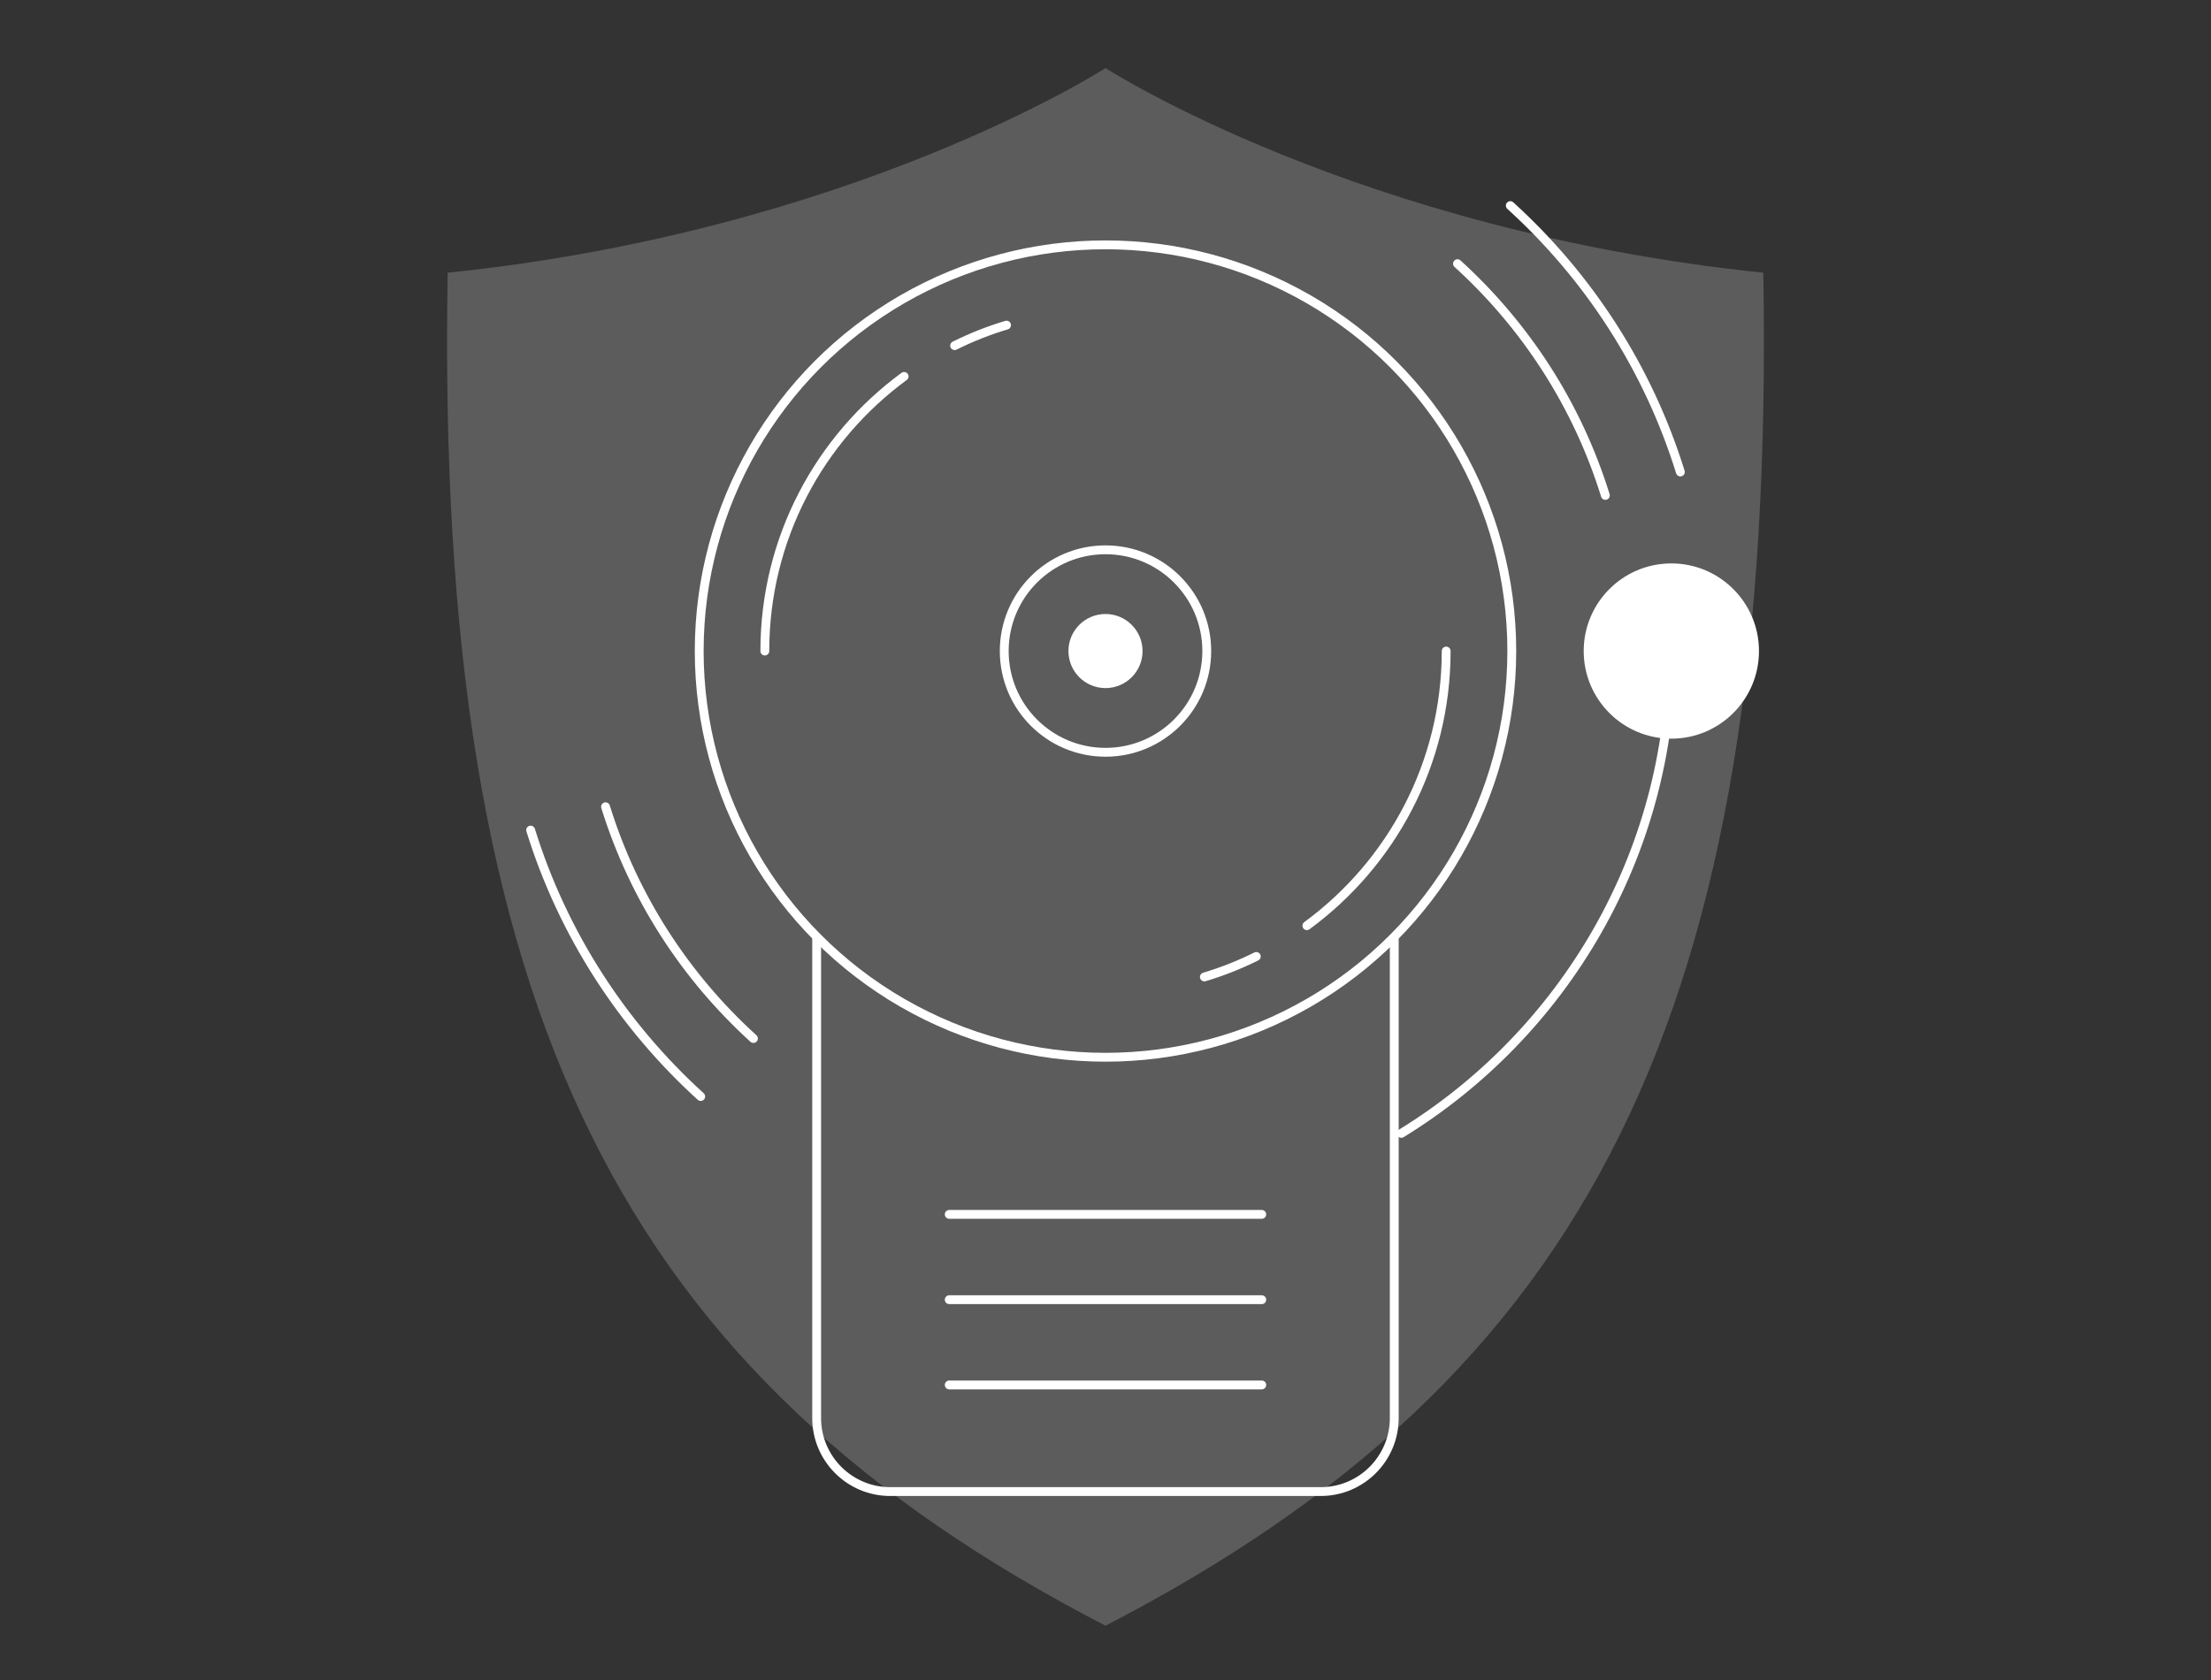 <?xml version="1.0" encoding="UTF-8"?>
<svg xmlns="http://www.w3.org/2000/svg" viewBox="0 0 250 190">
  <rect x="0" y="0" width="250" height="190" fill="#333333" stroke="none"/>
  <defs>
    <style>.cls-1,.cls-2{fill:none;}.cls-2,.cls-3{stroke:#fff;stroke-linecap:round;stroke-miterlimit:10;}.cls-3,.cls-4{fill:#fff;}.cls-5{isolation:isolate;}.cls-4{mix-blend-mode:overlay;opacity:.2;}</style>
  </defs>
  <g class="cls-5">
    <g id="Layer_2">
      <g id="Layer_1-2">
        <g>
          <rect class="cls-1" width="250" height="190"></rect>
          <g>
            <path class="cls-4" d="M199.38,30.84C153.54,26.13,125,7.7,125,7.7c0,0-28.54,18.43-74.38,23.14-1.45,84.04,19.82,124.78,74.38,153.02,54.55-28.24,75.82-68.98,74.38-153.02Z"></path>
            <g>
              <circle class="cls-2" cx="125" cy="73.63" r="45.94"></circle>
              <path class="cls-2" d="M188.98,73.63c0,23.08-12.22,43.3-30.53,54.55"></path>
              <circle class="cls-2" cx="125" cy="73.63" r="11.45"></circle>
              <circle class="cls-3" cx="188.98" cy="73.63" r="9.41"></circle>
              <circle class="cls-3" cx="125" cy="73.63" r="3.69"></circle>
              <path class="cls-2" d="M157.65,106v54.37c0,4.59-3.72,8.32-8.32,8.32h-48.67c-4.59,0-8.32-3.72-8.32-8.32v-54.37"></path>
              <line class="cls-2" x1="107.33" y1="137.34" x2="142.67" y2="137.34"></line>
              <line class="cls-2" x1="107.33" y1="146.99" x2="142.67" y2="146.99"></line>
              <line class="cls-2" x1="107.33" y1="156.63" x2="142.67" y2="156.63"></line>
              <g>
                <path class="cls-2" d="M163.52,73.63c0,12.75-6.2,24.05-15.75,31.06"></path>
                <path class="cls-2" d="M142.05,108.17c-1.87,.93-3.83,1.71-5.87,2.32"></path>
                <path class="cls-2" d="M86.48,73.63c0-12.75,6.2-24.05,15.75-31.06"></path>
                <path class="cls-2" d="M107.94,39.09c1.87-.93,3.83-1.71,5.87-2.32"></path>
              </g>
              <g>
                <path class="cls-2" d="M164.8,29.82c7.67,6.97,13.54,15.95,16.72,26.21"></path>
                <path class="cls-2" d="M68.47,91.24c3.18,10.26,9.05,19.24,16.72,26.21"></path>
                <path class="cls-2" d="M170.77,23.25c8.82,8.01,15.57,18.34,19.23,30.13"></path>
                <path class="cls-2" d="M60,93.88c3.66,11.79,10.41,22.12,19.23,30.13"></path>
              </g>
            </g>
          </g>
        </g>
      </g>
    </g>
  </g>
</svg>
